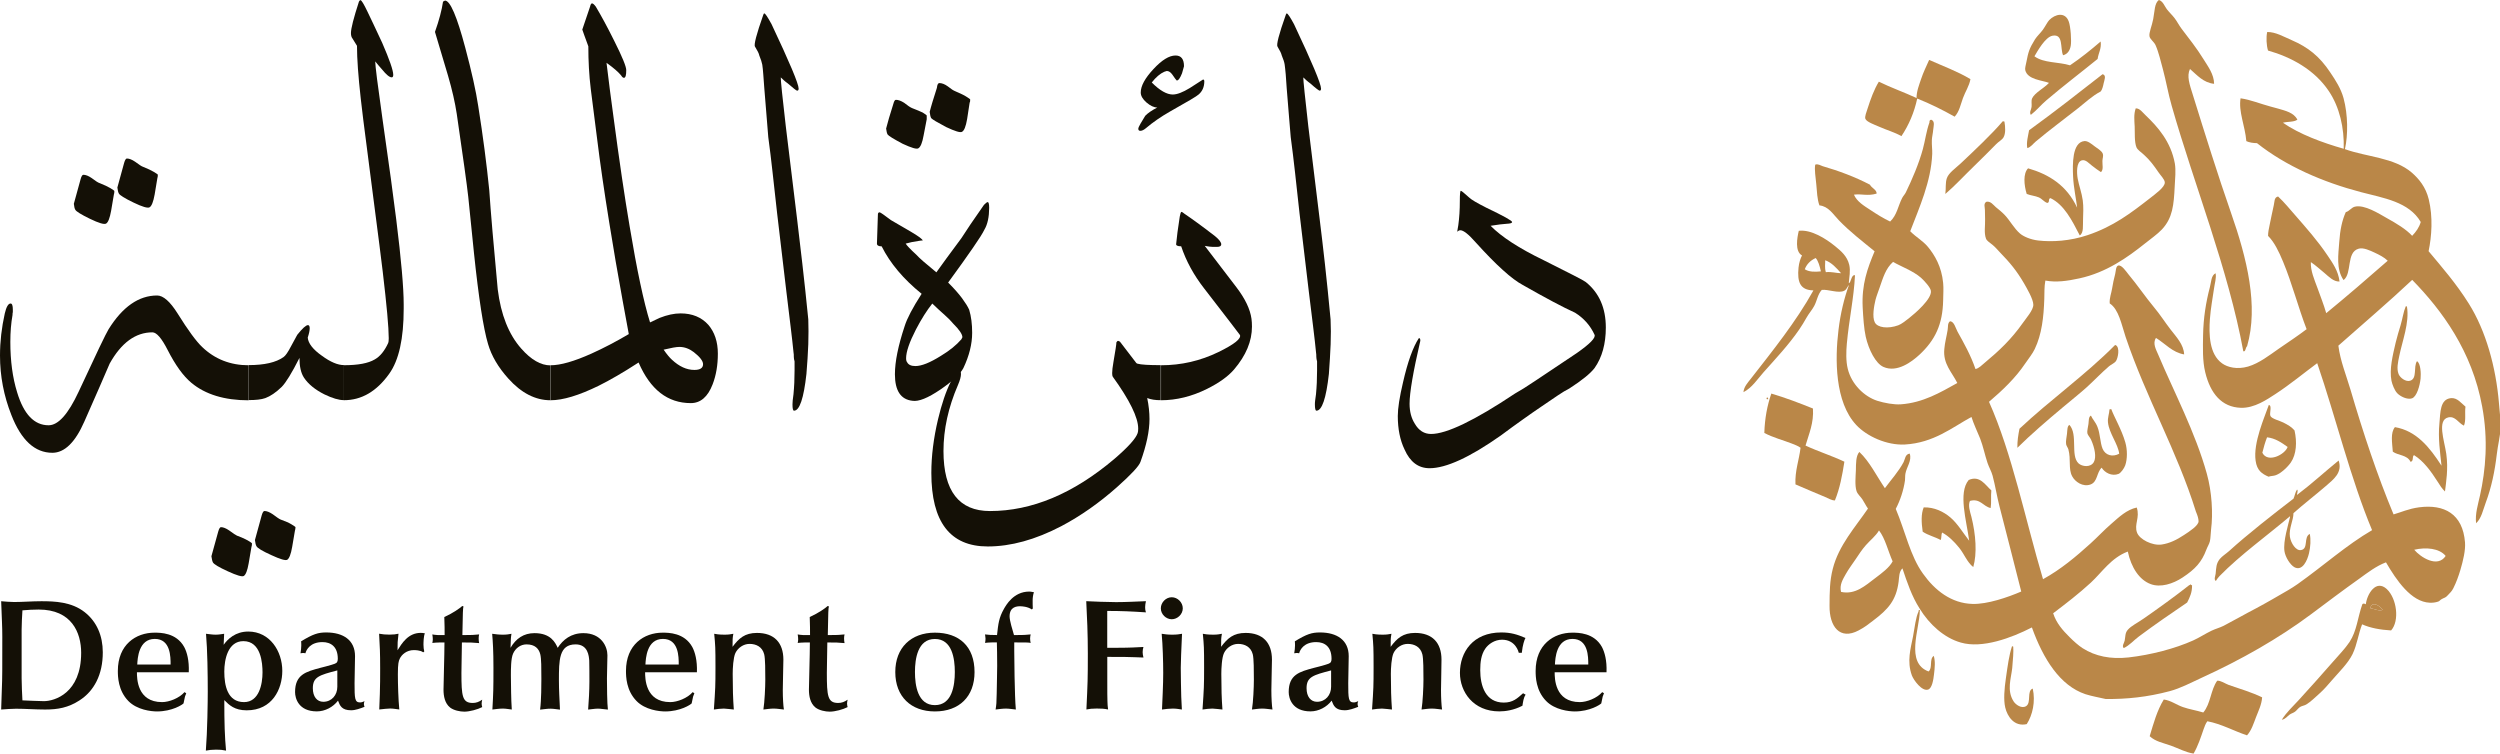 <?xml version="1.0" encoding="utf-8"?>
<!-- Generator: Adobe Illustrator 28.1.0, SVG Export Plug-In . SVG Version: 6.00 Build 0)  -->
<svg version="1.1" id="Layer_1" xmlns="http://www.w3.org/2000/svg" xmlns:xlink="http://www.w3.org/1999/xlink" x="0px" y="0px"
	 viewBox="0 0 471.58 142.14" style="enable-background:new 0 0 471.58 142.14;" xml:space="preserve">
<style type="text/css">
	.Arched_x0020_Green{fill:url(#SVGID_1_);stroke:#FFFFFF;stroke-width:0.25;stroke-miterlimit:1;}
	.st0{fill-rule:evenodd;clip-rule:evenodd;fill:#BA8748;}
	.st1{fill:#141006;}
</style>
<linearGradient id="SVGID_1_" gradientUnits="userSpaceOnUse" x1="-190.057" y1="414.476" x2="-189.35" y2="413.769">
	<stop  offset="0" style="stop-color:#20AC4B"/>
	<stop  offset="0.983" style="stop-color:#19361A"/>
</linearGradient>
<g>
	<g>
		<g>
			<g>
				<path class="st0" d="M389.16,10.42c-0.58-1.32,0.12-4.09-2.01-3.68c-1.37,0.27-2.83,2.94-3.39,3.88c1.74,1.3,4.53,1.03,6.71,1.7
					c2.08-1.4,3.96-2.93,5.78-4.49c0.19,1.34-0.43,2.18-0.57,3.29c-3.2,2.6-6.45,5.06-9.65,7.79c-1.02,0.86-1.88,1.93-2.95,2.76
					c-0.33-0.5,0.08-0.95,0.14-1.51c0.07-0.53-0.11-1.12,0.11-1.62c0.51-1.07,2.31-1.94,3.17-2.91c-1.26-0.49-4.04-0.6-4.47-2.39
					c-0.09-0.35,0.1-1,0.23-1.63c0.34-1.74,0.5-2.42,1.62-4.21c0.39-0.6,1.01-1.16,1.46-1.77c0.52-0.73,0.88-1.5,1.21-1.84
					c1.11-1.14,3.01-1.6,3.68,0.26c0.37,0.97,0.54,3.71,0.38,4.58C390.46,9.49,390.03,10.21,389.16,10.42z"/>
				<path class="st0" d="M371.69,14.93c-0.23,1.29-0.99,2.39-1.42,3.59c-0.44,1.21-0.68,2.54-1.56,3.49
					c-2.25-1.27-4.6-2.44-7.06-3.42c-0.57,2.64-1.58,4.99-2.98,7.09c-1.35-0.76-2.63-1.08-4.35-1.84c-0.68-0.3-2.23-0.85-2.45-1.42
					c-0.16-0.43,0.22-1.31,0.4-1.9c0.59-1.84,1.23-3.62,2.14-5.11c2.3,1.13,4.79,2,7.11,3.08c0-1.28,0.49-2.47,0.86-3.58
					c0.41-1.25,1-2.43,1.52-3.61C366.51,12.47,369.27,13.47,371.69,14.93z"/>
				<path class="st0" d="M358.86,107.21c-0.66,0.62-0.61,1.67-0.72,2.53c-0.46,3.52-1.98,5.21-4.85,7.36
					c-0.92,0.7-1.46,1.16-2.7,1.82c-3.54,1.88-5.53-0.73-5.48-4.67c0.01-2.57,0.03-4.69,0.61-6.95c1.12-4.43,4.25-7.87,6.64-11.37
					c-0.39-0.52-0.63-1.09-1.04-1.71c-0.31-0.5-0.92-0.98-1.12-1.59c-0.34-1.03-0.17-2.73-0.12-3.95c0.02-1.25-0.01-2.68,0.65-3.43
					c1.92,1.79,3.24,4.51,4.82,6.84c1.18-1.61,2.57-3.11,3.53-4.92c0.29-0.57,0.28-1.48,1.15-1.61c0.46,1.32-0.59,2.52-0.81,3.8
					c-0.08,0.43-0.03,0.85-0.08,1.27c-0.26,1.83-0.91,3.8-1.74,5.36c1.8,4.25,2.72,8.89,5.15,12.24c2.22,3.12,5.33,5.59,9.34,5.69
					c2.77,0.08,6.61-1.23,9.18-2.34c-1.29-5.15-2.67-10.45-4.11-16.09c-0.49-1.91-0.79-3.88-1.29-5.75
					c-0.24-0.87-0.68-1.58-0.96-2.41c-0.52-1.56-0.81-3.1-1.39-4.6c-0.56-1.38-1.21-2.71-1.64-4.08c-3.67,2-7.12,4.89-12.57,5.2
					c-3.38,0.18-7.17-1.54-9.17-3.69c-4.03-4.32-4.03-12.38-3.34-17.94c0.37-3.09,1.08-6.01,1.98-8.47
					c-0.31,0.27-0.39,0.83-0.89,1.09c-1.09,0.56-3-0.29-4.24-0.16c-0.79,0.86-0.89,2.03-1.43,3.03c-0.4,0.76-1.01,1.41-1.47,2.24
					c-0.42,0.78-0.88,1.48-1.36,2.21c-1.99,2.89-4.34,5.39-6.75,8.09c-1.14,1.29-2.16,2.9-3.77,3.73c0.08-1.02,0.81-1.79,1.41-2.56
					c4.1-5.26,8.49-10.7,11.79-16.64c-2.52-0.05-3.08-1.58-2.81-4.3c0.09-0.94,0.4-1.83,0.66-2.29c-1.4-0.75-0.92-3.37-0.61-4.65
					c2.32-0.29,5.11,1.48,6.85,2.9c1.09,0.89,2.28,1.86,2.67,3.54c0.26,1.16-0.01,2.24-0.09,3.43c0.45-0.03,0.43-1.65,1.17-1.49
					c-0.21,4.32-1.12,8.29-1.54,12.92c-0.13,1.48-0.19,3.25,0.18,4.75c0.73,2.94,3.13,5.22,5.55,6.01c1.36,0.43,3.18,0.76,4.46,0.67
					c4.2-0.3,7.45-2.24,10.65-4.02c-1.03-2.07-2.73-3.61-2.45-6.42c0.11-1.27,0.43-2.37,0.62-3.55c0.12-0.64-0.05-1.3,0.46-1.68
					c0.78,0.05,1.04,1.28,1.42,1.98c1.15,2.06,2.49,4.43,3.38,7.04c0.65-0.15,1.19-0.72,1.7-1.15c2.81-2.34,5.06-4.47,7.21-7.52
					c0.64-0.92,2.03-2.48,2-3.47c0-1.04-1.24-3.12-1.72-3.97c-1.43-2.46-2.69-3.96-4.64-5.97c-0.34-0.35-0.78-0.89-1.3-1.32
					c-0.59-0.49-1.11-0.77-1.27-1.21c-0.4-1.05-0.13-2.49-0.17-3.6c-0.02-0.61-0.03-1.21-0.03-1.81c0.01-0.45-0.31-1.18,0.26-1.53
					c0.8-0.19,1.34,0.61,1.79,1c0.58,0.47,1.14,0.92,1.67,1.47c1.02,1.07,1.75,2.52,2.88,3.5c0.63,0.56,2.01,1.17,3.46,1.33
					c2.6,0.3,6,0.11,9.33-1.02c4.85-1.63,8.17-4.17,11.75-6.96c1.01-0.8,2.83-2.09,2.79-2.97c-0.01-0.57-0.77-1.29-1.18-1.9
					c-0.91-1.33-1.6-2.27-2.73-3.3c-0.51-0.49-1.22-0.92-1.43-1.42c-0.41-0.97-0.3-2.8-0.34-3.91c-0.06-1.16-0.2-2.35,0.2-3.45
					c0.8-0.01,1.33,0.83,1.87,1.32c2.25,2.14,4.76,4.95,5.51,9.1c0.21,1.29,0.05,2.83-0.03,4.32c-0.17,3.46-0.38,5.94-2.42,8.11
					c-0.85,0.9-2.11,1.78-3.3,2.73c-3.08,2.45-7.12,5.39-12.29,6.5c-2.32,0.51-4.36,0.78-6.39,0.41c-0.22,1.18-0.16,2.33-0.2,3.46
					c-0.11,3.41-0.47,6.68-1.8,9.45c-0.43,0.91-1.2,1.85-1.82,2.76c-1.8,2.68-4.21,4.99-6.81,7.2c4.35,9.71,6.85,22.22,10.19,33.46
					c3.36-1.85,6.21-4.25,8.95-6.73c1.34-1.21,2.62-2.6,4-3.78c1.38-1.2,2.82-2.6,4.73-3.01c0.64,1.92-0.54,3.17,0.06,4.75
					c0.46,1.24,2.85,2.49,4.65,2.23c1.51-0.23,2.83-0.89,4.18-1.78c1.1-0.71,2.78-1.82,2.77-2.61c-0.01-0.49-0.17-1.05-0.5-1.82
					c-3.55-11.43-9.36-21.39-13.26-32.95c-0.79-2.38-1.29-5.21-3-6.32c-0.07-1.07,0.31-1.9,0.45-2.81c0.15-0.95,0.33-1.76,0.58-2.73
					c0.14-0.57,0.11-1.45,0.57-1.6c0.63-0.2,1.5,1.12,1.93,1.65c1.68,2,3.26,4.34,4.79,6.17c1.2,1.43,2.12,2.9,3.16,4.24
					c1.05,1.37,2.48,2.82,2.56,4.7c-2.21-0.37-3.57-2.04-5.31-3.11c-0.7,1.03,0.03,2.22,0.44,3.2c2.88,6.84,7.02,14.69,9.15,22.42
					c0.95,3.4,1.19,7.51,0.8,10.51c-0.09,0.73-0.08,1.57-0.22,2.21c-0.11,0.51-0.48,1.07-0.68,1.62c-0.86,2.3-2.07,3.65-4.49,5.24
					c-1.8,1.19-4.13,1.93-5.99,1.24c-2.15-0.79-3.68-3.11-4.33-6.14c-3.13,1.17-4.84,3.88-6.97,5.86c-2.22,2.04-4.55,3.84-7.11,5.78
					c0.63,1.91,1.8,3.2,3.08,4.48c0.78,0.78,1.67,1.58,2.47,2.1c2.41,1.54,5.3,2.12,8.66,1.75c4.25-0.48,8.8-1.68,12.19-3.2
					c1.21-0.55,2.3-1.28,3.47-1.84c0.76-0.37,1.57-0.56,2.31-0.94c1.97-1.02,4.04-2.22,6.13-3.3c2.03-1.08,4.03-2.26,6-3.4
					c0.6-0.35,1.27-0.78,1.81-1.16c4.93-3.5,9.24-7.38,14.04-10.17c-4.03-9.63-6.81-21.14-10.35-31.5
					c-2.46,1.82-5.12,4.02-7.89,5.83c-1.54,0.99-3.94,2.68-6.52,2.59c-3.6-0.12-5.74-2.69-6.71-6.69c-0.54-2.22-0.44-4.63-0.41-6.96
					c0.06-3.34,0.54-6.26,1.29-9.13c0.26-0.93,0.21-2.18,1.07-2.6c0.18,0.9-0.17,1.9-0.3,2.9c-0.26,1.82-0.62,3.68-0.77,5.72
					c-0.2,2.86-0.15,6.63,2.3,8.38c1.02,0.74,2.83,1.2,4.9,0.6c2.12-0.63,4.01-2.13,5.78-3.36c1.85-1.27,3.67-2.48,5.26-3.69
					c-1.56-4.05-2.76-8.7-4.44-12.73c-0.8-1.93-1.65-3.69-2.83-4.87c0-0.67,0.14-1.33,0.28-1.99c0.28-1.32,0.51-2.54,0.8-3.8
					c0.16-0.62,0.03-1.47,0.81-1.64c1.18,1.1,2.19,2.36,3.23,3.54c2.09,2.4,4.2,4.76,6.11,7.6c0.93,1.39,2.02,2.88,2.25,4.9
					c-1.09,0.06-1.98-0.87-2.81-1.58c-0.87-0.71-1.73-1.51-2.6-2.08c-0.07,1.65,0.66,3.28,1.24,4.86c0.56,1.58,1.2,3.16,1.66,4.77
					c3.96-3.25,7.79-6.55,11.6-9.89c-0.64-0.63-1.53-1.09-2.47-1.53c-0.9-0.42-2.12-0.99-2.99-0.75c-2.42,0.65-1.2,4.66-2.87,5.93
					c-1.45-2.12-0.97-4.86-0.81-7.22c0.15-2.17,0.5-3.97,1.23-5.6c0.68-0.17,1.06-0.88,1.72-1.03c1.8-0.44,4.57,1.34,5.89,2.08
					c1.98,1.1,3.75,2.16,4.91,3.42c0.72-0.75,1.32-1.57,1.62-2.61c-2.25-3.84-7.04-4.51-11.27-5.63
					c-7.16-1.88-14.13-4.89-19.62-9.24c-0.74-0.01-1.44-0.12-2.01-0.38c-0.24-2.89-1.5-5.54-1.09-8.08
					c1.91,0.27,3.75,1.05,5.67,1.56c0.44,0.12,0.98,0.25,1.44,0.39c1.29,0.39,2.95,0.73,3.61,2.09c-0.74,0.49-1.82,0.32-2.73,0.57
					c3.1,2.15,7.42,3.76,11.47,4.91c0.12-3.94-0.79-7.88-2.82-10.89c-2.72-4.05-7.11-6.41-11.46-7.64c-0.3-0.96-0.38-2.56-0.15-3.5
					c1.6-0.01,3.1,0.89,4.64,1.55c3.05,1.32,5.23,3.02,7.28,6.12c0.99,1.47,1.98,3,2.48,4.82c0.84,3.13,0.86,6.9,0.26,9.61
					c4.05,1.48,9.31,1.56,12.63,4.44c1.35,1.19,2.62,2.72,3.18,5.03c0.81,3.32,0.56,6.95-0.03,9.78c2.44,2.93,5.21,6.08,7.6,9.91
					c3.2,5.11,5.09,11.9,5.67,18.72c0.14,1.54,0.33,3.22,0.29,4.7c-0.03,1.57-0.5,3.24-0.69,4.93c-0.39,3.32-1.02,6.3-2.09,9.17
					c-0.53,1.43-0.81,2.95-1.82,3.89c-0.21-1.79,0.36-3.52,0.74-5.26c1.06-4.81,1.58-10.45,0.4-16.78
					c-1.9-10.41-7.55-18.1-13.19-23.87c-4.5,4.23-9.27,8.28-13.93,12.41c0.36,2.86,1.47,5.55,2.28,8.28
					c2.41,8.21,5.08,16.24,8.13,23.55c1.37-0.38,2.79-1.07,4.84-1.34c4.67-0.61,8.22,1.2,8.64,6.63c0.11,1.48-0.35,3.4-0.87,5.17
					c-0.37,1.24-0.77,2.34-1.33,3.46c-0.36,0.7-0.55,0.76-1.08,1.36c-0.42,0.47-0.55,0.38-1.11,0.69c-0.37,0.21-0.39,0.39-0.69,0.48
					c-0.52,0.18-1.08,0.23-1.55,0.21c-3.51-0.12-6.31-4.24-8.28-7.62c-1.87,0.71-3.46,1.95-5.04,3.09c-3.1,2.2-6.09,4.46-9.18,6.77
					c-6.01,4.47-12.99,8.47-20.71,11.99c-1.91,0.88-3.84,1.91-5.86,2.45c-4.25,1.13-8.12,1.52-12.08,1.48
					c-1.35-0.32-2.5-0.49-3.83-0.91c-4.81-1.61-7.96-6.67-10.09-12.59c-3.87,1.99-9.36,4.02-13.39,2.86
					c-3.14-0.88-5.95-3.41-7.8-6.44C360.65,112.52,359.75,109.89,358.86,107.21z M340.44,50.79c0.77,0.5,1.87,0.53,3.04,0.4
					c-0.23-0.99-0.48-1.95-0.98-2.52C341.47,49.14,340.79,49.86,340.44,50.79z M344.41,51.34c1.08-0.12,1.88,0.18,2.88,0.2
					c-0.89-1-1.76-2-3-2.45C344.32,49.82,344.15,50.45,344.41,51.34z M354.44,100.06c-0.62,1.06-1.65,1.83-2.49,2.79
					c-0.7,0.79-1.35,1.78-1.94,2.67c-0.58,0.86-1.29,1.8-1.83,2.76c-0.54,0.97-1.24,2.05-0.9,3.37c2.69,0.59,4.63-1.23,6.41-2.57
					c1.32-1,2.69-1.99,3.32-3.19C356.15,103.96,355.6,101.53,354.44,100.06z M461.33,104.87c-1.2-1.47-3.73-1.68-5.93-1.17
					C456.57,105.1,459.8,107.2,461.33,104.87z"/>
				<path class="st0" d="M396.61,14c0.78,0.17,0.32,1.16,0.22,1.66c-0.13,0.62-0.29,1.27-0.58,1.6c-1.59,0.83-2.84,2.03-4.24,3.14
					c-2.65,2.09-5.36,4.08-8.02,6.31c-0.49,0.41-0.9,1.04-1.57,1.23c-0.23-0.99,0.15-2.34,0.33-3.37
					C387.49,21.14,392.04,17.57,396.61,14z"/>
				<path class="st0" d="M364.29,22.58c0.78,0.29,0.42,1.3,0.38,1.85c-0.05,0.69-0.25,1.45-0.26,2c-0.04,0.93,0.1,1.78,0.07,2.59
					c-0.21,5.23-2.44,10.13-4.15,14.6c1.07,1.1,2.37,1.78,3.34,2.95c1.29,1.57,2.57,3.71,2.87,6.8c0.1,0.98,0.02,2.18,0,3.3
					c-0.09,4.51-1.51,7.49-4.47,10.24c-1.4,1.29-4.21,3.46-6.8,2.3c-1.48-0.66-2.78-3.27-3.33-5.68c-0.34-1.52-0.48-3.66-0.58-5.56
					c-0.21-4.33,0.9-7.34,2.25-10.57c-2.24-1.84-4.64-3.66-6.77-5.88c-1.1-1.14-1.91-2.59-3.64-2.78c-0.43-1.17-0.46-2.59-0.59-3.97
					c-0.12-1.3-0.38-2.77-0.2-3.71c0.5-0.2,0.99,0.15,1.41,0.29c3,0.87,6.11,2.02,8.91,3.49c0.31,0.64,1.3,0.95,1.26,1.68
					c-1.73,0.51-2.77,0-4.28,0.2c0.55,1.3,1.91,2.11,3.09,2.88c1.21,0.8,2.48,1.61,3.74,2.19c1.29-1.21,1.5-2.96,2.27-4.45
					c0.2-0.38,0.51-0.68,0.69-1.05c1.18-2.44,2.45-5.37,3.21-8.16c0.45-1.65,0.65-3.38,1.24-5.02c0.03-0.11-0.06-0.39,0.23-0.5
					C364.21,22.61,364.25,22.59,364.29,22.58z M354.56,54.24c-0.26,0.76-0.61,1.65-0.78,2.32c-0.27,1.13-0.66,3.18-0.14,4.23
					c0.5,1.04,2.52,1.27,4.43,0.57c0.63-0.23,1.39-0.85,2-1.32c1.26-0.99,4.36-3.67,4.16-5.17c-0.08-0.64-1.2-1.87-1.86-2.47
					c-1.46-1.29-3.76-2.12-5.28-3C355.69,50.65,355.21,52.38,354.56,54.24z"/>
				<path class="st0" d="M378.1,22.93c0.17,1,0.26,2.24-0.18,2.99c-0.27,0.47-0.94,0.8-1.42,1.31c-1.26,1.3-2.71,2.71-4.05,4.03
					c-1.94,1.87-3.67,3.77-5.5,5.33c0.15-1-0.03-2.12,0.3-3.01c0.34-0.95,1.58-1.82,2.51-2.67c2.61-2.45,5.99-5.64,8.01-8.02
					C377.92,22.82,377.96,22.96,378.1,22.93z"/>
				<path class="st0" d="M396.31,32.47c-0.56-0.34-1.08-0.75-1.72-1.24c-0.54-0.4-1.16-1.19-1.9-0.98c-1.05,0.3-0.96,2.37-0.77,3.45
					c0.23,1.27,0.76,2.66,0.96,4.12c0.16,1.23,0.08,2.46,0.05,3.51c-0.06,1.27,0.16,2.58-0.62,3.08c-1.48-2.88-2.96-5.8-5.53-7.04
					c-0.49,0.11-0.06,0.85-0.61,0.91c-0.61-0.21-0.95-0.76-1.57-1.04c-0.71-0.31-1.55-0.35-2.3-0.66c-0.51-1.66-0.71-3.85,0.26-4.83
					c3.95,1.14,7.3,3.22,9.25,7.42c-0.16-1.57-0.66-3.7-0.76-5.87c-0.1-2.22-0.22-6.48,2.15-6.69c0.62-0.05,1.34,0.55,1.9,0.98
					c0.46,0.35,1.33,0.84,1.54,1.38c0.17,0.46-0.04,0.87-0.06,1.38C396.56,31.09,396.82,32.01,396.31,32.47z"/>
				<path class="st0" d="M341.98,77.06c0.18,2.75-0.76,4.77-1.4,6.99c2.37,1.11,4.95,1.91,7.33,3.04c-0.4,2.57-0.87,5.08-1.79,7.31
					c-0.62,0-1.22-0.39-1.84-0.65c-1.76-0.74-3.79-1.59-5.6-2.38c-0.12-2.58,0.69-4.58,0.96-6.91c-0.48-0.35-1.06-0.56-1.64-0.79
					c-1.61-0.63-3.55-1.13-5.19-2c0.08-2.73,0.54-5.18,1.32-7.43C336.84,75.04,339.43,76.03,341.98,77.06z"/>
				<path class="st0" d="M333.5,75.06c0.02,0.07,0.03,0.14,0.04,0.22C333.05,75.5,333.22,74.73,333.5,75.06z"/>
				<path class="st0" d="M399.05,65.08c0.92,0.42,0.45,2.53,0.07,3.06c-0.27,0.36-0.91,0.63-1.29,0.95
					c-1.38,1.18-2.71,2.59-4.19,3.94c-1.42,1.27-2.96,2.49-4.46,3.75c-3.08,2.58-6.1,5.18-8.64,7.69c-0.02-1.31,0.17-2.46,0.4-3.6
					c5.76-5.41,12.49-10.19,17.99-15.75C398.99,65.09,399.01,65.09,399.05,65.08z"/>
				<path class="st0" d="M453.8,57.79c0.11-0.05,0.19-0.01,0.23,0.06c0.5,3.01-0.88,6.45-1.47,9.38c-0.22,1.1-0.51,2.3-0.11,3.33
					c0.27,0.68,1.34,1.52,2.18,1.26c1.39-0.43,0.57-2.61,1.29-3.69c0.7,0.4,0.77,2.36,0.68,3.28c-0.14,1.32-0.7,3.4-1.62,3.73
					c-0.85,0.31-2.23-0.35-2.83-1.01c-0.46-0.52-0.88-1.56-1.04-2.29c-0.43-2.17,0.24-4.85,0.79-7.21c0.27-1.15,0.62-2.23,0.92-3.25
					C453.22,60.04,453.35,58.85,453.8,57.79z"/>
				<path class="st0" d="M398.25,77.17c0.54,1.47,1.97,3.89,2.65,6.27c0.41,1.42,0.4,3.13-0.01,4.33c-0.21,0.59-0.82,1.43-1.25,1.62
					c-1.29,0.51-2.62-0.23-3.2-1.17c-0.97,0.93-0.75,2.66-2.08,3.16c-1.46,0.55-2.95-0.51-3.49-1.55c-0.74-1.41-0.19-3.14-0.71-5.08
					c-0.08-0.28-0.37-0.65-0.42-0.94c-0.1-0.56,0.09-1.34,0.16-1.97c0.08-0.71,0.03-1.46,0.46-1.69c1.65,1.82,0.15,5.76,1.71,7.25
					c0.67,0.63,2.3,0.84,2.9-0.25c0.5-0.91,0.18-2.64-0.53-4.21c-0.17-0.4-0.62-0.83-0.7-1.22c-0.08-0.41,0.14-1.18,0.21-1.75
					c0.08-0.61,0-1.35,0.47-1.57c0.28,0.68,0.85,1.17,1.23,2.13c0.52,1.3,0.5,2.99,0.96,4.11c0.52,1.25,1.88,1.63,3.14,0.95
					c-0.21-1.82-1.91-3.86-2.12-5.92c-0.09-0.88,0.25-1.63,0.29-2.45C398.02,77.22,398.14,77.2,398.25,77.17z"/>
				<path class="st0" d="M427.97,76.39c0.68,0.1,0.06,1.59,0.31,2.09c0.27,0.53,1.73,0.87,2.42,1.22c0.98,0.5,1.54,0.83,2.12,1.49
					c0.5,2.2,0.36,4.5-0.69,6.04c-0.61,0.89-1.87,2.05-2.8,2.39c-0.48,0.19-0.95,0.13-1.41,0.3c-1.22-0.53-2.18-1.14-2.44-3.02
					C425,83.52,427.17,78.7,427.97,76.39z M427.64,82.49c-0.37,0.93-0.64,1.91-0.89,2.91c1,2.01,4.26,0.37,4.77-1.09
					C430.37,83.49,429.21,82.67,427.64,82.49z"/>
				<path class="st0" d="M375.5,95.83c-1.41-0.29-1.96-1.88-3.91-1.34c-0.39,0.9,0.03,2.05,0.28,3c0.84,3.36,1.09,6.92,0.35,9.48
					c-1.18-0.93-1.7-2.47-2.67-3.66c-0.95-1.16-1.98-2.2-3.21-2.86c-0.19,0.41-0.08,1-0.26,1.42c-1.08-0.61-2.38-0.88-3.4-1.58
					c-0.25-1.73-0.32-3.35,0.19-4.58c2.01-0.06,3.76,0.81,5.05,1.91c1.35,1.15,2.37,2.9,3.53,4.38c-0.49-3.73-2.12-9.05-0.09-11.46
					c2.11-0.93,3.12,0.95,4.27,1.97C375.51,93.58,375.67,94.81,375.5,95.83z"/>
				<path class="st0" d="M465.07,76.71c-0.17,1.15,0.13,2.6-0.29,3.58c-1.04-0.47-1.62-1.85-2.94-1.56
					c-2.18,0.48-0.76,4.34-0.39,6.9c0.4,2.86-0.05,5.41-0.25,7.08c-0.55-0.51-1-1.23-1.4-1.87c-1.21-1.89-2.59-3.84-4.44-4.99
					c-0.42,0.29,0,1.13-0.65,1.27c-0.64-1.35-2.31-1.17-3.35-1.92c-0.13-1.73-0.47-3.57,0.4-4.63c4.07,0.7,6.54,3.8,8.79,7.28
					c-0.28-2.59-0.67-5.22-0.4-7.98c0.2-2.06,0.08-4.57,2.19-4.77C463.51,75,464.24,76.02,465.07,76.71z"/>
				<path class="st0" d="M431.95,97.39c-4.42,3.75-9.3,7.23-13.26,11.26c-0.28,0.29-0.5,0.6-0.71,0.94c-0.41-0.27-0.1-0.9-0.04-1.36
					c0.12-1.19,0.09-1.91,0.78-2.78c0.42-0.52,1.15-0.97,1.74-1.49c3.52-3.2,8.38-6.99,12.17-9.9c0.25-0.55,0.32-1.22,0.66-1.71
					c0.27,0.14-0.01,0.73-0.01,1.02c2.75-2.07,5.22-4.35,7.86-6.5c0.78,2.28-0.97,3.56-2.42,4.82c-1.91,1.65-4.29,3.49-6.1,5.11
					c0.02,1.29-0.9,2.9-0.67,4.46c0.18,1.18,1.14,2.7,2.11,2.5c1.44-0.26,0.42-2.43,1.64-3.05c0.22,1.08,0.14,2.39-0.15,3.66
					c-0.3,1.29-1.22,3.46-2.76,2.62c-0.8-0.46-1.71-1.91-1.87-3.03c-0.27-1.89,0.74-5.03,1.06-6.47
					C431.96,97.46,431.96,97.43,431.95,97.39z"/>
				<path class="st0" d="M363.79,126.66c0.82-0.66,0.08-2.34,0.98-2.94c0.31,1.03,0.2,2.22,0.04,3.52c-0.1,0.86-0.33,2.6-1.12,2.84
					c-1.16,0.37-2.71-1.78-3.05-2.67c-0.97-2.68-0.23-5.06,0.21-7.31c0.34-1.81,0.5-3.57,1.06-4.77c-0.07-0.18,0.04-0.22,0.17-0.27
					c0.09,0.09,0.17,0.17,0.05,0.22C362.09,118.66,359.37,125.03,363.79,126.66z"/>
				<path class="st0" d="M413.49,110.4c0.04,1.31-0.43,2.29-0.92,3.25c-3.1,2.11-6.07,4.14-9.12,6.42c-0.95,0.7-1.74,1.66-2.84,2.18
					c-0.4-0.39,0.07-0.94,0.17-1.4c0.16-0.81,0.06-1.45,0.59-2.05c0.65-0.76,1.94-1.37,2.98-2.11c2.75-1.91,6.08-4.31,8.59-6.3
					c0.12-0.01,0.19-0.08,0.2-0.16C413.27,110.25,413.33,110.4,413.49,110.4z"/>
				<path class="st0" d="M379.52,121.93c0.12-0.05,0.19-0.02,0.24,0.06c0.08,0.95-0.05,2.41-0.19,4.03c-0.2,1.89-1.08,4.23,0.27,6.3
					c0.37,0.58,1.49,1.42,2.35,0.88c1.03-0.65,0.08-2.9,1.25-3.31c0.55,2.47-0.04,5-1.13,6.7c-2.35,0.55-3.66-1.44-4.06-3.14
					c-0.34-1.46-0.16-3.55,0.12-5.47C378.72,125.51,378.97,123.63,379.52,121.93z"/>
				<path class="st0" d="M451.04,118.92c-2.01-0.12-3.87-0.44-5.47-1.15c-0.71,1.79-0.93,3.79-1.8,5.61
					c-0.88,1.79-2.55,3.37-3.96,5.01c-0.69,0.8-1.43,1.67-2.23,2.38c-0.83,0.74-1.69,1.6-2.53,2.11c-0.35,0.22-0.8,0.25-1.15,0.46
					c-0.39,0.24-0.6,0.61-0.95,0.88c-0.32,0.26-0.72,0.34-1.03,0.56c-0.48,0.34-0.8,0.87-1.5,0.99c0.86-1.4,2.1-2.5,3.21-3.73
					c2.16-2.37,4.31-4.76,6.47-7.24c1.06-1.22,2.25-2.43,3.1-3.7c1.38-2.1,1.53-4.61,2.4-7.09c0.18-0.29,0.49-0.11,0.67-0.02
					c0.22-1.91,1.91-4.77,3.96-2.87C452.14,112.92,452.65,117.13,451.04,118.92z M447.11,114.72c0.71,0.11,1.66,0.62,2.34,0.32
					C448.96,114.3,447.42,113.25,447.11,114.72z"/>
				<path class="st0" d="M449.45,115.04c-0.68,0.29-1.62-0.21-2.34-0.32C447.42,113.25,448.96,114.3,449.45,115.04z"/>
				<path class="st0" d="M426.71,131.54c-0.09,1.37-0.71,2.58-1.16,3.76c-0.46,1.19-0.84,2.47-1.69,3.41
					c-2.53-0.84-4.76-2.13-7.48-2.66c-0.33,0.42-0.53,1.01-0.71,1.5c-0.52,1.51-1.06,3.18-1.89,4.6c-1.51-0.23-2.85-0.99-4.28-1.5
					c-1.37-0.49-2.92-0.76-4-1.78c0.73-2.41,1.39-4.86,2.66-6.92c1.33,0.17,2.38,1,3.59,1.42c1.25,0.44,2.53,0.62,3.86,1.03
					c1.4-1.65,1.38-4.24,2.62-5.99c0.68-0.07,1.49,0.54,2.2,0.8C422.5,129.93,424.73,130.58,426.71,131.54z"/>
				<path class="st0" d="M407.25,0c0.78,0.26,1.03,1.13,1.48,1.73c0.45,0.59,1.06,1.15,1.5,1.74c0.48,0.64,0.84,1.38,1.32,2
					c1.33,1.75,2.79,3.57,4.13,5.74c0.82,1.33,1.95,2.8,1.97,4.6c-2.01-0.2-3.2-1.63-4.55-2.8c-0.64,1.35-0.1,2.85,0.57,4.98
					c2.28,7.33,4.66,14.96,7.17,22.16c3.01,8.59,5.23,17.58,3.03,25.16c-0.32,0.23-0.25,1.11-0.71,0.95
					c-2.87-15.6-9.21-31.2-13.51-46.31c-0.66-2.29-1.04-4.58-1.64-6.82c-0.4-1.46-0.81-3.28-1.4-4.6c-0.3-0.67-1.05-1.11-1.15-1.69
					c-0.12-0.71,0.48-2.01,0.7-3.22C406.46,2.09,406.39,0.58,407.25,0z"/>
			</g>
		</g>
		<g>
			<path class="st1" d="M29.68,33.63l-0.51,3.07c-0.25,1.38-0.57,2.18-0.95,2.4c-0.35,0.21-1.37-0.08-3.05-0.9
				c-1.68-0.81-2.6-1.39-2.75-1.7c-0.13-0.22-0.22-0.6-0.28-1.13c0.28-1.05,0.69-2.58,1.27-4.63c0.16-0.55,0.33-0.84,0.52-0.84
				c0.44,0,0.95,0.2,1.56,0.61c0.75,0.56,1.24,0.88,1.45,0.94c0.95,0.38,1.62,0.7,2.03,0.95c0.53,0.31,0.8,0.5,0.8,0.56
				C29.78,33.21,29.74,33.44,29.68,33.63 M21.48,36.7l-0.52,3.07c-0.25,1.38-0.56,2.18-0.94,2.4c-0.35,0.22-1.37-0.08-3.06-0.9
				c-1.67-0.81-2.59-1.39-2.75-1.7c-0.14-0.21-0.22-0.59-0.28-1.13c0.28-1.03,0.7-2.58,1.27-4.62c0.15-0.56,0.33-0.85,0.52-0.85
				c0.44,0,0.96,0.2,1.56,0.61c0.74,0.57,1.25,0.88,1.46,0.94c0.95,0.38,1.62,0.69,2.03,0.94c0.54,0.32,0.8,0.51,0.8,0.57
				C21.58,36.29,21.55,36.51,21.48,36.7 M46.91,75.51c-4.56,0-8.16-1.1-10.8-3.29c-1.55-1.29-3.03-3.35-4.48-6.19
				c-1.13-2.22-2.09-3.34-2.88-3.34c-3.18,0-5.87,1.97-8.06,5.89c-1.05,2.46-2.64,6.1-4.78,10.94c-1.72,3.93-3.74,5.89-6.03,5.89
				c-3.3,0-5.88-2.37-7.73-7.12C0.72,74.68,0,70.94,0,67.07c0-2.65,0.31-5.28,0.9-7.93c0.29-1.25,0.66-1.89,1.1-1.89
				c0.28,0,0.42,0.39,0.42,1.14v0.47c-0.05,0.19-0.06,0.38-0.06,0.57c-0.27,1.5-0.41,3.2-0.41,5.08c0,3.56,0.42,6.72,1.28,9.49
				c1.25,4.15,3.23,6.22,5.94,6.22c1.82,0,3.7-2.11,5.66-6.32c3.29-7.1,5.18-11.04,5.65-11.79c2.64-4.24,5.7-6.37,9.16-6.37
				c1.15,0,2.44,1.13,3.86,3.39c1.97,3.17,3.53,5.28,4.63,6.32c2.38,2.29,5.32,3.45,8.77,3.45V75.51z"/>
			<path class="st1" d="M55.63,100.12l-0.52,3.06c-0.24,1.39-0.56,2.19-0.93,2.41c-0.32,0.19-1.32-0.1-3-0.88
				c-1.68-0.76-2.61-1.32-2.8-1.68c-0.13-0.21-0.23-0.61-0.29-1.17c0.29-1.04,0.71-2.58,1.27-4.63c0.16-0.56,0.34-0.84,0.52-0.84
				c0.45,0,0.96,0.21,1.56,0.61c0.76,0.57,1.24,0.9,1.47,0.99c0.94,0.34,1.62,0.64,2.03,0.89c0.53,0.32,0.8,0.51,0.8,0.57
				C55.73,99.72,55.69,99.93,55.63,100.12 M64.88,75.48c-0.97,0-2.18-0.36-3.67-1.08c-1.76-0.88-3.06-1.94-3.87-3.16
				c-0.58-0.88-0.85-2.13-0.85-3.73c-1.45,2.87-2.57,4.68-3.35,5.47c-1.1,1.07-2.15,1.77-3.11,2.12c-0.73,0.26-1.77,0.37-3.12,0.37
				v-6.6c2.96,0,5.15-0.5,6.57-1.51c0.37-0.25,0.84-0.93,1.41-2.03c0.72-1.35,1.11-2.07,1.18-2.17c0.98-1.23,1.65-1.83,2.02-1.83
				c0.22,0,0.33,0.2,0.33,0.6c0,0.41-0.12,0.99-0.37,1.75c0.09,1.09,0.99,2.25,2.69,3.44c1.59,1.17,2.98,1.75,4.14,1.75V75.48z
				 M47.43,103.18l-0.52,3.07c-0.24,1.38-0.56,2.18-0.93,2.4c-0.32,0.18-1.31-0.1-3-0.88c-1.69-0.77-2.61-1.33-2.81-1.67
				c-0.12-0.22-0.22-0.62-0.29-1.18c0.29-1.04,0.71-2.58,1.28-4.63c0.16-0.56,0.33-0.85,0.52-0.85c0.43,0,0.95,0.21,1.55,0.62
				c0.76,0.56,1.25,0.89,1.47,0.98c0.94,0.35,1.61,0.65,2.03,0.9c0.53,0.32,0.8,0.5,0.8,0.57C47.53,102.78,47.5,103,47.43,103.18"/>
			<path class="st1" d="M76.15,57.4v0.84c0,5.64-0.9,9.71-2.73,12.26c-2.38,3.34-5.23,4.99-8.54,4.99v-6.6
				c2.66,0,4.58-0.36,5.81-1.09c1-0.56,1.85-1.6,2.54-3.11c0.06-0.13,0.1-0.42,0.1-0.89c0-1.98-0.38-6.19-1.14-12.6
				c-0.08-0.85-0.84-6.74-2.26-17.69l-1.41-10.95c-0.12-1.04-0.29-2.36-0.47-3.96c-0.47-4.22-0.71-7.53-0.71-9.96
				c-0.18-0.31-0.47-0.76-0.84-1.36c-0.19-0.23-0.3-0.57-0.3-1.04c0-0.87,0.51-2.85,1.51-5.94c0.1-0.18,0.19-0.27,0.29-0.27
				c0.19,0,0.63,0.73,1.32,2.17c0.57,1.16,1.49,3.13,2.78,5.89c1.38,3.18,2.08,5.19,2.08,6.03c0,0.31-0.1,0.47-0.29,0.47
				c-0.41,0-1.02-0.49-1.83-1.5c-0.45-0.5-0.88-1.01-1.28-1.51c0,0.78,0.45,4.38,1.36,10.79c1.26,8.8,2.13,15.14,2.6,19
				C75.69,49,76.15,54.35,76.15,57.4"/>
			<path class="st1" d="M103.84,75.5c-2.85,0-5.51-1.36-7.96-4.1c-1.89-2.1-3.17-4.27-3.82-6.51c-0.88-2.95-1.76-8.67-2.65-17.12
				l-1.08-10.62c-0.25-2.29-0.98-7.52-2.17-15.66c-0.32-2.11-0.86-4.52-1.65-7.22l-2.46-8.25c0.79-2.23,1.29-4.14,1.52-5.71
				l0.37-0.2c0.98,0,2.25,2.97,3.83,8.91c1.19,4.47,2.01,8.13,2.44,10.99c0.89,5.6,1.58,10.88,2.08,15.85
				c0.28,4.18,0.82,10.42,1.6,18.73c0.59,4.78,2.08,8.51,4.44,11.17c1.85,2.1,3.69,3.16,5.51,3.16V75.5z"/>
			<path class="st1" d="M130.98,69.78c1.09,0,1.64-0.36,1.64-1.08c0-0.6-0.58-1.36-1.74-2.27c-0.85-0.65-1.76-0.99-2.73-0.99
				c-0.57,0-1.56,0.18-2.97,0.52c0.59,0.85,1.11,1.48,1.55,1.88C128.11,69.13,129.52,69.78,130.98,69.78 M135.41,66.71
				c0,2.17-0.33,4.09-0.99,5.8c-0.91,2.36-2.28,3.53-4.11,3.53c-4.37,0-7.65-2.55-9.85-7.66c-2.91,1.89-5.44,3.35-7.54,4.39
				c-3.72,1.82-6.73,2.73-9.06,2.73v-6.6c1.88,0,4.46-0.74,7.73-2.21c2.3-1.04,4.64-2.26,7.02-3.67c-0.28-1.48-0.67-3.6-1.17-6.37
				c-0.91-4.99-1.75-9.85-2.5-14.57c-0.98-6.06-1.75-11.38-2.31-15.94l-1.19-9.34c-0.32-2.61-0.46-5.3-0.46-8.06
				c-0.1-0.32-0.35-1.01-0.76-2.08c-0.1-0.26-0.22-0.61-0.38-1.08l1.47-4.34c0.09-0.4,0.21-0.6,0.37-0.6c0.16,0,0.39,0.19,0.7,0.6
				c1,1.67,2.17,3.82,3.48,6.46c1.52,3.02,2.27,4.86,2.27,5.52c0,0.97-0.13,1.46-0.43,1.46c-0.17,0-0.35-0.14-0.51-0.42
				c-0.53-0.66-1.46-1.46-2.78-2.41c0.45,3.67,0.86,6.99,1.28,9.95c1.12,8.48,2.15,15.42,3.07,20.83c1.38,8.3,2.67,14.36,3.86,18.19
				c0.76-0.37,1.36-0.66,1.8-0.85c1.44-0.57,2.76-0.85,3.96-0.85c2.2,0,3.95,0.72,5.25,2.17C134.8,62.67,135.41,64.48,135.41,66.71"
				/>
			<path class="st1" d="M152.47,60.25c0.05,1.41,0.05,2.98,0,4.68c-0.07,1.71-0.18,3.58-0.35,5.6c-0.51,4.62-1.3,6.94-2.34,6.94
				c-0.2,0-0.29-0.4-0.29-1.19c0-0.19,0.01-0.45,0.04-0.75c0.04-0.31,0.09-0.71,0.15-1.18c0.06-0.69,0.12-1.41,0.15-2.14
				c0.03-0.74,0.05-1.5,0.05-2.29v-1.75c-0.09-0.31-0.14-0.59-0.14-0.84c0-0.31,0-0.62-0.06-0.89c-0.13-1.26-0.3-2.86-0.54-4.8
				c-0.23-1.92-0.51-4.18-0.82-6.76l-1.74-14.73c-0.32-2.77-0.6-5.31-0.85-7.65c-0.26-2.34-0.52-4.55-0.81-6.64
				c-0.06-0.75-0.15-1.9-0.28-3.46c-0.13-1.55-0.28-3.48-0.47-5.78c-0.06-0.91-0.12-1.77-0.19-2.57c-0.06-0.8-0.12-1.42-0.19-1.85
				c-0.08-0.43-0.26-1.01-0.57-1.76c-0.06-0.35-0.34-0.89-0.8-1.64c-0.25-0.32,0.26-2.32,1.56-6c0.06-0.18,0.12-0.27,0.19-0.27
				c0.19,0,0.63,0.68,1.37,2.03c3.4,7.2,5.11,11.25,5.11,12.16c0,0.26-0.1,0.38-0.29,0.38c-0.12,0-0.71-0.44-1.75-1.36
				c-0.26-0.19-0.5-0.37-0.72-0.57c-0.21-0.19-0.43-0.38-0.61-0.57c0,0.32,0.07,1.25,0.23,2.79c0.17,1.54,0.39,3.66,0.71,6.37
				l2.13,17.5c0.31,2.5,0.64,5.35,1,8.51C151.71,52.92,152.09,56.41,152.47,60.25"/>
			<path class="st1" d="M182.43,22.46c-0.24,1.42-0.57,2.22-0.98,2.41c-0.31,0.19-1.31-0.12-2.97-0.9
				c-1.67-0.88-2.61-1.44-2.83-1.69c-0.12-0.21-0.22-0.62-0.28-1.18c0.12-0.5,0.31-1.13,0.53-1.89c0.25-0.75,0.52-1.63,0.83-2.64
				c0.06-0.59,0.21-0.9,0.47-0.9c0.47,0,1,0.2,1.57,0.61c0.62,0.5,1.1,0.81,1.45,0.94c1.01,0.44,1.69,0.76,2.03,0.99
				c0.52,0.32,0.76,0.5,0.76,0.56c0,0.32-0.03,0.51-0.1,0.57L182.43,22.46z M181.35,64l0.19-0.38c0-0.56-0.58-1.43-1.75-2.59
				c-0.38-0.47-0.91-1-1.58-1.6c-0.68-0.59-1.46-1.32-2.35-2.17c-1.02,1.28-2.06,2.92-3.09,4.9c-1.23,2.39-1.85,4.2-1.85,5.42
				c0,0.38,0.08,0.63,0.2,0.76c0.24,0.47,0.77,0.71,1.55,0.71c1.17,0,2.77-0.64,4.82-1.93C179.12,66.14,180.4,65.1,181.35,64
				 M174.22,25.56c-0.24,1.36-0.57,2.16-0.98,2.41c-0.32,0.22-1.29-0.07-2.97-0.85c-1.7-0.9-2.65-1.49-2.83-1.74
				c-0.13-0.2-0.22-0.58-0.29-1.13c0.13-0.53,0.31-1.19,0.54-1.97c0.24-0.76,0.51-1.66,0.83-2.7c0.13-0.5,0.29-0.75,0.48-0.75
				c0.44,0,0.95,0.18,1.55,0.56c0.63,0.5,1.12,0.84,1.47,0.99c0.94,0.37,1.63,0.65,2.03,0.85c0.5,0.32,0.76,0.5,0.76,0.57v0.7
				L174.22,25.56z M185.68,43.34c-0.3,0.63-1.02,1.78-2.16,3.42c-1.14,1.66-2.69,3.83-4.67,6.54c1.1,1.09,1.97,2.08,2.62,2.95
				c0.63,0.86,1.09,1.59,1.35,2.18c0.38,1.27,0.56,2.71,0.56,4.35c0,2.1-0.55,4.32-1.65,6.64c-0.57,1.1-2.01,2.46-4.34,4.06
				c-2.36,1.6-4.11,2.31-5.28,2.12c-2.2-0.24-3.3-1.91-3.3-5c0-2.38,0.62-5.42,1.84-9.09c0.44-1.43,1.51-3.46,3.2-6.09
				c-3.42-2.76-5.94-5.75-7.54-8.95c-0.6,0-0.89-0.19-0.89-0.52l0.18-5.48c0-0.28,0.11-0.42,0.33-0.42c0.13,0,0.84,0.49,2.13,1.47
				l3.63,2.11c1.57,0.92,2.36,1.5,2.36,1.75c0-0.06-0.68,0.03-2.03,0.28l-1.18,0.29c0.19,0.33,0.86,1.05,2.03,2.12
				c0.24,0.28,0.68,0.69,1.28,1.22c0.63,0.53,1.45,1.23,2.48,2.08c0.44-0.62,1.07-1.48,1.87-2.59c0.8-1.1,1.76-2.39,2.86-3.87
				c0.85-1.35,2.27-3.45,4.25-6.27c0.34-0.35,0.58-0.52,0.7-0.52c0.18,0,0.28,0.36,0.28,1.09C186.58,40.91,186.3,42.3,185.68,43.34"
				/>
			<path class="st1" d="M218.96,75.49c-1.05,0-1.89-0.13-2.56-0.41c0.29,1.41,0.43,2.73,0.43,3.96c0,2.28-0.57,4.96-1.7,8.08
				c-0.28,0.81-1.77,2.4-4.43,4.77c-3.36,2.98-6.88,5.45-10.52,7.37c-4.87,2.54-9.49,3.82-13.86,3.82c-7.1,0-10.64-4.62-10.64-13.88
				c0-3.18,0.42-6.55,1.26-10.1c0.69-2.89,1.48-5.25,2.4-7.08c0.66-1.32,1.2-1.99,1.65-1.99c0.18,0,0.28,0.18,0.28,0.52
				c0,0.5-0.19,1.2-0.57,2.08c-1.82,4.21-2.73,8.37-2.73,12.45c0,7.54,2.93,11.32,8.77,11.32c7.88,0,15.71-3.27,23.44-9.81
				c2.6-2.23,4.08-3.87,4.42-4.9c0.07-0.19,0.1-0.48,0.1-0.85c0-2.08-1.6-5.35-4.81-9.8c-0.06-0.1-0.1-0.32-0.1-0.66
				c0-0.47,0.08-1.17,0.24-2.08c0.38-2.17,0.56-3.42,0.56-3.72c0.1-0.18,0.21-0.28,0.34-0.28l0.32,0.14l3.11,4.06l0.19,0.1
				c0.69,0.2,2.17,0.28,4.4,0.28V75.49z"/>
			<path class="st1" d="M236.07,60.13c0.06,0.44,0.09,0.93,0.09,1.47c0,2.76-1.12,5.46-3.39,8.11c-1.11,1.29-2.79,2.5-5.05,3.63
				c-2.88,1.44-5.8,2.16-8.71,2.16v-6.6c3.83,0,7.44-0.84,10.83-2.49c2.97-1.45,4.31-2.52,4.06-3.21c-0.54-0.73-2.78-3.65-6.74-8.77
				c-1.98-2.54-3.43-5.2-4.35-7.97c-0.71,0-1.03-0.17-0.94-0.51c0.1-1.14,0.32-2.84,0.67-5.09c0.1-0.57,0.2-0.87,0.33-0.9
				c0.13,0.03,0.31,0.15,0.57,0.37c1.32,0.89,3.25,2.28,5.75,4.21c0.79,0.65,1.18,1.17,1.18,1.55c0,0.31-0.27,0.48-0.8,0.48h-0.8
				c-0.34,0-0.85-0.07-1.51-0.19c0.57,0.75,2.55,3.34,5.95,7.78C234.86,56.32,235.82,58.31,236.07,60.13 M226.93,15
				c0.15,0,0.24,0.11,0.24,0.34c0,1.06-0.37,1.89-1.08,2.49c-0.29,0.29-2.08,1.35-5.39,3.21c-1.72,0.98-3.24,2.03-4.57,3.16
				c-0.37,0.31-0.72,0.48-1.03,0.48c-0.25,0-0.38-0.13-0.38-0.39c0-0.18,0.15-0.5,0.42-0.97c0.28-0.45,0.59-0.95,0.89-1.48
				c0.48-0.5,1.23-1.02,2.27-1.56c-0.62,0-1.3-0.32-2.03-0.94c-0.72-0.63-1.09-1.26-1.09-1.89c0-1.24,0.8-2.7,2.39-4.41
				c1.59-1.72,2.98-2.57,4.17-2.57c1.07,0,1.6,0.68,1.6,2.03c-0.19,0.69-0.31,1.14-0.37,1.32c-0.36,0.91-0.68,1.37-1,1.37
				c-0.12-0.1-0.4-0.48-0.84-1.13c-0.32-0.44-0.66-0.67-1.04-0.67c-0.19,0.07-0.34,0.12-0.47,0.15c-0.78,0.34-1.58,1.02-2.36,2.02
				c1.5,1.51,2.83,2.27,3.96,2.27c0.81,0,1.88-0.41,3.21-1.22C225.05,16.21,225.89,15.67,226.93,15"/>
			<path class="st1" d="M250.99,60.25c0.07,1.41,0.07,2.98,0.01,4.68c-0.06,1.71-0.19,3.58-0.33,5.6c-0.51,4.62-1.31,6.94-2.35,6.94
				c-0.19,0-0.29-0.4-0.29-1.19c0-0.19,0.01-0.45,0.05-0.75c0.04-0.31,0.09-0.71,0.16-1.18c0.06-0.69,0.12-1.41,0.15-2.14
				c0.03-0.74,0.05-1.5,0.05-2.29v-1.75c-0.08-0.31-0.14-0.59-0.14-0.84c0-0.31-0.01-0.62-0.06-0.89c-0.12-1.26-0.3-2.86-0.54-4.8
				c-0.24-1.92-0.51-4.18-0.83-6.76l-1.75-14.73c-0.31-2.77-0.59-5.31-0.84-7.65c-0.26-2.34-0.53-4.55-0.81-6.64
				c-0.07-0.75-0.16-1.9-0.29-3.46c-0.12-1.55-0.29-3.48-0.47-5.78c-0.06-0.91-0.12-1.77-0.18-2.57c-0.08-0.8-0.13-1.42-0.2-1.85
				c-0.06-0.43-0.24-1.01-0.56-1.76c-0.07-0.35-0.33-0.89-0.79-1.64c-0.25-0.32,0.25-2.32,1.56-6c0.06-0.18,0.12-0.27,0.18-0.27
				c0.18,0,0.64,0.68,1.37,2.03c3.4,7.2,5.1,11.25,5.1,12.16c0,0.26-0.08,0.38-0.27,0.38c-0.12,0-0.72-0.44-1.75-1.36
				c-0.25-0.19-0.5-0.37-0.72-0.57c-0.22-0.19-0.42-0.38-0.61-0.57c0,0.32,0.08,1.25,0.24,2.79c0.15,1.54,0.39,3.66,0.7,6.37
				l2.14,17.5c0.31,2.5,0.65,5.35,1,8.51C250.27,52.92,250.63,56.41,250.99,60.25"/>
			<path class="st1" d="M302.91,61.78c0,3.07-0.7,5.62-2.12,7.64c-0.79,1.03-2.37,2.32-4.76,3.86c-0.63,0.31-1.38,0.77-2.24,1.35
				c-0.86,0.58-1.91,1.29-3.15,2.14c-1.03,0.7-2.18,1.49-3.43,2.39c-1.26,0.89-2.62,1.88-4.11,2.99
				c-5.85,4.12-10.33,6.17-13.44,6.17c-2.11,0-3.68-1.18-4.72-3.54c-0.85-1.76-1.27-3.87-1.27-6.31c0-1.42,0.32-3.54,0.99-6.37
				c0.88-3.86,1.88-6.63,2.97-8.3c0.19-0.07,0.29,0.09,0.29,0.47c-1.35,5.83-2.03,9.78-2.03,11.89c0,1.48,0.33,2.73,0.99,3.77
				c0.75,1.29,1.78,1.93,3.06,1.93c2.93,0,8.21-2.54,15.84-7.63c0.91-0.5,2.23-1.32,3.92-2.46c1.7-1.13,4.26-2.84,7.69-5.14
				c2.51-1.75,3.65-2.91,3.39-3.49c-0.79-1.72-2.01-3.11-3.67-4.15c-2.27-1.03-5.56-2.78-9.86-5.23c-2.08-1.1-5.03-3.77-8.87-8.02
				c-1.35-1.54-2.32-2.31-2.92-2.31c-0.19,0-0.38,0.1-0.56,0.29c0-0.12,0.01-0.29,0.05-0.47c0.02-0.19,0.08-0.44,0.13-0.76
				c0.2-1.42,0.29-2.93,0.29-4.57c0-1.29,0.06-1.93,0.19-1.93c0.13,0,0.63,0.43,1.56,1.26c0.38,0.39,1.47,1.03,3.29,1.95
				c3.22,1.54,4.82,2.43,4.82,2.68c0,0.2-0.34,0.3-1.01,0.33c-0.68,0.04-1.7,0.16-3.05,0.38c2.07,2.1,5.4,4.26,9.95,6.46
				c2.46,1.23,4.35,2.18,5.66,2.86c1.33,0.67,2.11,1.11,2.36,1.3C301.65,55.24,302.91,58.09,302.91,61.78"/>
		</g>
	</g>
	<g>
		<path class="st1" d="M14.96,132.14c-2.08,1.34-4.02,1.7-6.46,1.7c-1.82,0-3.66-0.15-5.48-0.15c-0.93,0-1.88,0.09-2.8,0.15
			l0.18-5.45c0.03-1.31,0.03-1.96,0.03-5.51c0-1.88,0.03-3.72-0.06-5.6c-0.06-1.29-0.09-2.56-0.15-3.87
			c0.8,0.06,1.64,0.15,2.44,0.15c1.61,0,3.37-0.15,5.15-0.15c2.53,0,5.69,0.12,8.16,2.06c2.29,1.79,3.42,4.47,3.42,7.57
			C19.4,127.23,17.76,130.36,14.96,132.14z M4.08,127.97c0,1.37,0.09,2.77,0.15,4.14c0.66,0.03,3.3,0.15,4.05,0.15
			c1.97,0,7.03-1.47,7.03-9.12c0-3.84-1.82-8.16-8.01-8.16c-1.01,0-2.06,0.06-3.07,0.15c-0.06,1.19-0.15,2.41-0.15,3.6V127.97z"/>
		<path class="st1" d="M25.83,126.81c0,1.1,0,5.63,4.74,5.63c1.34,0,3.25-0.75,4.23-1.88l0.33,0.21c-0.1,0.21-0.18,0.42-0.24,0.63
			l-0.27,1.28c-0.2,0.24-2.15,1.52-5,1.52c-1.11,0-3.76-0.29-5.4-1.96c-1.96-2-1.99-4.65-1.99-5.69c0-4.95,3.4-7.21,6.92-7.21
			c1.1,0,4.11,0,5.6,2.71c0.51,0.96,0.95,2.5,0.86,4.76H25.83z M32.18,125.35c0-1.46,0-4.83-2.98-4.83c-3.07,0-3.25,3.69-3.31,4.83
			H32.18z"/>
		<path class="st1" d="M42.19,121.63c0.77-1.1,2.23-2.5,4.65-2.5c4.05,0,6.41,3.69,6.41,7.42c0,3.43-1.88,7.44-6.71,7.44
			c-2.29,0-3.3-0.98-4.23-1.93c0,4.41,0.09,7,0.33,9.53c-0.59-0.12-0.96-0.18-1.97-0.18c-0.71,0-1.16,0.06-1.84,0.18
			c0.29-3.7,0.36-9.32,0.36-11.14c0-3.16-0.06-7.83-0.33-10.9c0.57,0.06,1.19,0.17,1.81,0.17c0.69,0,1.17-0.12,1.61-0.17
			L42.19,121.63z M45.91,120.94c-2.92,0-3.6,3.46-3.6,5.75c0,2.59,0.59,5.75,3.72,5.75c2.86,0,3.49-3.42,3.49-5.6
			C49.52,125.17,49.27,120.94,45.91,120.94z"/>
		<path class="st1" d="M61.46,125.71c1.76-0.48,1.99-0.57,2.14-0.84c0.09-0.18,0.12-0.38,0.12-0.6c0-2.27-1.29-3.15-2.89-3.15
			c-2.27,0-3.04,1.4-3.22,2.11c-0.15-0.03-0.3-0.06-0.45-0.06c-0.15,0-0.33,0.03-0.48,0.06c0.09-0.57,0.15-0.96,0.15-1.46
			c0-0.27,0-0.54-0.03-0.8c2.27-1.37,3.19-1.67,4.74-1.67c3.22,0,5.43,1.46,5.43,4.47c0,1.1-0.09,4.11-0.09,5.09
			c0,2.92,0.03,3.64,1.05,3.64c0.29,0,0.57-0.12,0.83-0.24c-0.06,0.18-0.12,0.35-0.12,0.53c0,0.18,0.06,0.36,0.12,0.54
			c-0.78,0.3-1.7,0.65-2.53,0.65c-1.76,0-2.11-0.86-2.47-1.82c-0.92,1.22-2.45,2.03-3.99,2.03c-3.46,0-4.11-2.47-4.11-3.64
			c0-3.3,2.02-3.84,4.79-4.58L61.46,125.71z M63.63,126.46c-3.39,0.89-4.62,1.22-4.62,3.36c0,1.58,0.78,2.56,1.97,2.56
			c1.6,0,2.65-1.28,2.65-2.83V126.46z"/>
		<path class="st1" d="M71.65,130.92c0.06-1.31,0.06-3.61,0.06-4.77c0-3.25-0.06-3.99-0.2-6.61c0.68,0.12,1.19,0.17,1.96,0.17
			c0.72,0,1.23-0.06,1.7-0.17c-0.18,1.51-0.18,1.67-0.18,3.12c0.8-1.28,1.99-3.28,4.38-3.28c0.29,0,0.53,0.03,0.78,0.09
			c-0.24,0.45-0.27,1.73-0.27,2.15c0,0.48,0.06,0.92,0.15,1.28l-0.21,0.15c-0.5-0.42-1.61-0.42-1.76-0.42
			c-1.34,0-2.29,0.84-2.65,1.61c-0.21,0.45-0.36,0.89-0.36,2.95c0,1.9,0.09,4.79,0.27,6.64c-0.35-0.03-1.1-0.18-1.72-0.18
			c-0.51,0-1.16,0.09-2.06,0.18L71.65,130.92z"/>
		<path class="st1" d="M87.43,114.39c-0.12,0.42-0.12,0.92-0.21,5.4c1.34,0,1.52,0,2.06-0.03l1.1-0.09
			c-0.06,0.27-0.09,0.45-0.09,0.75c0,0.33,0.03,0.6,0.09,0.89c-1.29-0.12-1.61-0.12-3.25-0.12c0,1.28-0.09,4.46-0.09,5.72
			c0,4.41,0.15,5.69,2.14,5.69c0.66,0,1.19-0.21,1.78-0.62c-0.03,0.15-0.11,0.48-0.11,0.71c0,0.3,0.06,0.48,0.11,0.69
			c-0.86,0.45-2.38,0.86-3.37,0.86c-0.83,0-1.99-0.24-2.68-0.77c-1.01-0.8-1.25-2.18-1.25-3.37c0-1.31,0.18-6.53,0.18-8.91h-0.89
			c-0.57,0-1.04,0.06-1.4,0.09c0.03-0.15,0.09-0.36,0.09-0.66c0-0.32-0.03-0.59-0.09-0.95c0.21,0.03,0.62,0.12,1.01,0.12h1.31
			c0-0.84,0-2.03-0.06-3.4c1.69-0.77,2.86-1.61,3.39-2.08L87.43,114.39z"/>
		<path class="st1" d="M96.54,133.84c-0.56-0.06-1.1-0.18-1.7-0.18c-0.71,0-1.67,0.15-1.96,0.18c0.18-3.21,0.2-3.81,0.2-7.86
			c0-3.25-0.11-4.86-0.24-6.43c0.69,0.09,1.22,0.17,2.06,0.17c0.71,0,1.13-0.09,1.58-0.17c-0.12,0.74-0.12,0.92-0.18,2.65
			c1.04-1.76,2.48-2.77,4.53-2.77c3.09,0,3.93,1.82,4.37,2.77c0.99-1.52,2.5-2.77,4.85-2.77c3.4,0,4.53,2.56,4.53,4.17
			c0,1.22-0.09,3.16-0.09,4.38c0,1.25,0.03,4.8,0.18,5.87c-0.8-0.06-1.37-0.18-1.88-0.18c-0.57,0-1.48,0.15-1.85,0.18
			c0.12-1.46,0.24-3.63,0.24-5.27c0-0.66,0-3.43-0.03-3.96c-0.06-0.86-0.23-3.07-2.57-3.07c-3.15,0-3.15,2.98-3.15,6.8
			c0,1.85,0.12,3.69,0.2,5.51c-0.59-0.06-1.19-0.18-1.81-0.18c-0.6,0-1.08,0.09-1.94,0.18c0.24-1.78,0.24-4.95,0.24-5.78
			c0-2.05,0-3.84-0.21-4.68c-0.27-1.04-0.99-1.85-2.59-1.85c-1.13,0-2.08,0.72-2.53,1.73c-0.42,0.92-0.42,2.92-0.42,4.17
			C96.4,129.58,96.4,131.75,96.54,133.84z"/>
		<path class="st1" d="M121.69,126.81c0,1.1,0,5.63,4.74,5.63c1.34,0,3.25-0.75,4.23-1.88l0.32,0.21c-0.09,0.21-0.18,0.42-0.24,0.63
			l-0.27,1.28c-0.2,0.24-2.14,1.52-5,1.52c-1.1,0-3.76-0.29-5.39-1.96c-1.97-2-2-4.65-2-5.69c0-4.95,3.4-7.21,6.91-7.21
			c1.1,0,4.11,0,5.6,2.71c0.51,0.96,0.95,2.5,0.87,4.76H121.69z M128.03,125.35c0-1.46,0-4.83-2.98-4.83c-3.06,0-3.24,3.69-3.3,4.83
			H128.03z"/>
		<path class="st1" d="M147.66,130.18c0,1.49,0.09,2.98,0.21,3.66c-0.66-0.06-1.28-0.18-1.94-0.18c-0.65,0-1.37,0.12-1.93,0.18
			c0.23-1.43,0.36-4.23,0.36-5.63c0-1.55,0-3.99-0.21-4.79c-0.36-1.4-1.49-1.96-2.77-1.96c-1.14,0-2.18,0.74-2.66,1.72
			c-0.41,0.87-0.51,2.92-0.51,3.93c0,2.71,0.06,4.71,0.21,6.73c-0.3-0.03-1.61-0.18-1.88-0.18c-0.6,0-1.25,0.09-1.88,0.18
			c0.27-3.96,0.3-4.41,0.3-7.95c0-3.78-0.03-4.14-0.24-6.34c0.29,0.06,0.89,0.17,1.97,0.17c0.8,0,1.16-0.09,1.64-0.17
			c-0.15,0.86-0.15,0.98-0.15,2.46c1.22-1.63,2.32-2.62,4.61-2.62c3.25,0,4.98,1.85,4.98,5.04
			C147.78,125.26,147.66,128.72,147.66,130.18z"/>
		<path class="st1" d="M156.36,114.39c-0.12,0.42-0.12,0.92-0.21,5.4c1.34,0,1.52,0,2.06-0.03l1.1-0.09
			c-0.06,0.27-0.09,0.45-0.09,0.75c0,0.33,0.03,0.6,0.09,0.89c-1.29-0.12-1.61-0.12-3.25-0.12c0,1.28-0.09,4.46-0.09,5.72
			c0,4.41,0.15,5.69,2.14,5.69c0.66,0,1.19-0.21,1.78-0.62c-0.03,0.15-0.11,0.48-0.11,0.71c0,0.3,0.06,0.48,0.11,0.69
			c-0.86,0.45-2.38,0.86-3.37,0.86c-0.83,0-1.99-0.24-2.68-0.77c-1.01-0.8-1.25-2.18-1.25-3.37c0-1.31,0.18-6.53,0.18-8.91h-0.9
			c-0.57,0-1.04,0.06-1.4,0.09c0.03-0.15,0.09-0.36,0.09-0.66c0-0.32-0.03-0.59-0.09-0.95c0.21,0.03,0.62,0.12,1.01,0.12h1.32
			c0-0.84,0-2.03-0.06-3.4c1.69-0.77,2.86-1.61,3.39-2.08L156.36,114.39z"/>
		<path class="st1" d="M176.35,119.34c4.58,0,7.48,2.59,7.48,7.44c0,4.62-2.89,7.42-7.48,7.42c-4.5,0-7.47-2.8-7.47-7.42
			C168.87,122.19,171.85,119.34,176.35,119.34z M176.35,133.01c3.25,0,3.76-3.72,3.76-6.25c0-2.53-0.51-6.23-3.76-6.23
			c-3.25,0-3.76,3.75-3.76,6.23C172.59,129.28,173.1,133.01,176.35,133.01z"/>
		<path class="st1" d="M194.64,114.96c-0.81-0.54-1.85-0.6-2.21-0.6c-0.57,0-1.99,0.06-1.99,1.91c0,0.8,0.57,2.65,0.83,3.52
			c1.34,0,1.52,0,2.05-0.03l1.1-0.09c-0.06,0.24-0.11,0.47-0.11,0.8c0,0.36,0.06,0.6,0.11,0.8c-0.5-0.09-0.86-0.09-3.1-0.09v1.64
			c0,0.71,0.06,8.46,0.3,11.02c-0.56-0.06-1.31-0.18-1.88-0.18c-0.66,0-1.43,0.12-1.94,0.18c0.15-0.92,0.18-1.25,0.21-3.01
			c0.03-2.33,0.09-3.81,0.09-5.24c0-1.4-0.03-3.81-0.06-4.41h-0.95c-0.59,0-0.92,0.06-1.28,0.09c0.06-0.27,0.09-0.53,0.09-0.8
			c0-0.2-0.06-0.47-0.09-0.8c1.43,0.12,0.39,0.09,2.26,0.12c0.24-2.12,0.33-3.22,1.31-4.95c0.36-0.62,1.78-3.25,4.76-3.25
			c0.15,0,0.24,0,0.89,0.12c-0.15,0.42-0.24,1.04-0.24,1.49c0,0.54,0,1.13,0.03,1.58L194.64,114.96z"/>
		<path class="st1" d="M208.87,122.19h2.06c2.23,0,3.54-0.09,4.76-0.15c-0.09,0.3-0.15,0.62-0.15,0.98c0,0.32,0.06,0.62,0.15,1.01
			l-1.64-0.06c-1.64-0.06-1.99-0.06-5.18-0.06v3.99c0,3.04,0,3.46,0.03,4.38c0.03,0.69,0.03,0.92,0.12,1.55
			c-0.69-0.15-1.31-0.18-2.15-0.18c-0.83,0-1.37,0.06-1.94,0.18c0.24-5,0.27-5.81,0.27-10.54c0-3.78-0.15-7.03-0.3-9.89
			c1.05,0.06,4.17,0.18,5.63,0.18c1.91,0,3.99-0.12,5.63-0.18c-0.09,0.42-0.15,0.77-0.15,1.13c0,0.21,0,0.5,0.15,0.98
			c-2.68-0.18-4.65-0.27-7.3-0.27V122.19z"/>
		<path class="st1" d="M218.97,114.75c0-1.1,0.95-2.09,2.06-2.09s2.08,0.98,2.08,2.09c0,1.13-1.01,2.06-2.08,2.06
			S218.97,115.88,218.97,114.75z M219.33,130.63c0.06-1.52,0.09-2.59,0.09-3.69c0-2.12-0.09-5.3-0.29-7.39
			c0.59,0.09,1.13,0.17,1.99,0.17c0.9,0,1.37-0.09,1.85-0.17l-0.06,1.34c-0.06,1.25-0.18,4.02-0.18,5.09c0,1.31,0.06,4.38,0.09,5.42
			c0,0.39,0.12,2.09,0.12,2.44c-0.57-0.09-1.07-0.18-1.73-0.18c-0.68,0-1.34,0.09-2.02,0.18L219.33,130.63z"/>
		<path class="st1" d="M239.82,130.18c0,1.49,0.09,2.98,0.21,3.66c-0.66-0.06-1.28-0.18-1.94-0.18c-0.65,0-1.37,0.12-1.93,0.18
			c0.24-1.43,0.36-4.23,0.36-5.63c0-1.55,0-3.99-0.21-4.79c-0.36-1.4-1.5-1.96-2.77-1.96c-1.13,0-2.18,0.74-2.65,1.72
			c-0.42,0.87-0.51,2.92-0.51,3.93c0,2.71,0.06,4.71,0.21,6.73c-0.3-0.03-1.61-0.18-1.88-0.18c-0.6,0-1.26,0.09-1.88,0.18
			c0.27-3.96,0.3-4.41,0.3-7.95c0-3.78-0.03-4.14-0.24-6.34c0.3,0.06,0.89,0.17,1.96,0.17c0.81,0,1.17-0.09,1.64-0.17
			c-0.15,0.86-0.15,0.98-0.15,2.46c1.22-1.63,2.33-2.62,4.62-2.62c3.25,0,4.97,1.85,4.97,5.04
			C239.94,125.26,239.82,128.72,239.82,130.18z"/>
		<path class="st1" d="M248.91,125.71c1.76-0.48,1.99-0.57,2.14-0.84c0.1-0.18,0.12-0.38,0.12-0.6c0-2.27-1.28-3.15-2.89-3.15
			c-2.27,0-3.04,1.4-3.22,2.11c-0.15-0.03-0.3-0.06-0.45-0.06c-0.15,0-0.33,0.03-0.48,0.06c0.09-0.57,0.15-0.96,0.15-1.46
			c0-0.27,0-0.54-0.03-0.8c2.26-1.37,3.19-1.67,4.74-1.67c3.21,0,5.42,1.46,5.42,4.47c0,1.1-0.09,4.11-0.09,5.09
			c0,2.92,0.03,3.64,1.05,3.64c0.29,0,0.56-0.12,0.83-0.24c-0.06,0.18-0.12,0.35-0.12,0.53c0,0.18,0.06,0.36,0.12,0.54
			c-0.78,0.3-1.7,0.65-2.54,0.65c-1.76,0-2.11-0.86-2.47-1.82c-0.92,1.22-2.45,2.03-3.99,2.03c-3.45,0-4.11-2.47-4.11-3.64
			c0-3.3,2.02-3.84,4.8-4.58L248.91,125.71z M251.09,126.46c-3.4,0.89-4.63,1.22-4.63,3.36c0,1.58,0.78,2.56,1.97,2.56
			c1.61,0,2.66-1.28,2.66-2.83V126.46z"/>
		<path class="st1" d="M271.82,130.18c0,1.49,0.09,2.98,0.2,3.66c-0.65-0.06-1.28-0.18-1.94-0.18c-0.65,0-1.37,0.12-1.93,0.18
			c0.23-1.43,0.36-4.23,0.36-5.63c0-1.55,0-3.99-0.21-4.79c-0.36-1.4-1.49-1.96-2.77-1.96c-1.14,0-2.18,0.74-2.66,1.72
			c-0.41,0.87-0.51,2.92-0.51,3.93c0,2.71,0.06,4.71,0.21,6.73c-0.29-0.03-1.61-0.18-1.88-0.18c-0.59,0-1.25,0.09-1.88,0.18
			c0.27-3.96,0.29-4.41,0.29-7.95c0-3.78-0.03-4.14-0.23-6.34c0.29,0.06,0.89,0.17,1.96,0.17c0.81,0,1.17-0.09,1.64-0.17
			c-0.15,0.86-0.15,0.98-0.15,2.46c1.22-1.63,2.32-2.62,4.61-2.62c3.25,0,4.98,1.85,4.98,5.04
			C271.93,125.26,271.82,128.72,271.82,130.18z"/>
		<path class="st1" d="M287.78,131.04c-0.41,0.59-0.48,1.37-0.6,2.08c-1.63,0.86-3.27,1.07-4.37,1.07c-4.91,0-7.42-3.69-7.42-7.26
			c0-3.9,2.44-7.63,7.8-7.63c1.82,0,3.01,0.38,4.56,1.04c-0.21,0.39-0.53,1.29-0.69,2.8h-0.57c-0.03-0.14-0.59-2.47-3.16-2.47
			c-1.4,0-2.59,0.83-3.19,1.73c-0.74,1.11-0.92,2.47-0.92,4.02c0,2.92,0.98,6.11,4.44,6.11c1.73,0,2.53-0.78,3.64-1.76
			L287.78,131.04z"/>
		<path class="st1" d="M293.26,126.81c0,1.1,0,5.63,4.74,5.63c1.34,0,3.25-0.75,4.23-1.88l0.33,0.21c-0.09,0.21-0.18,0.42-0.24,0.63
			l-0.27,1.28c-0.21,0.24-2.15,1.52-5,1.52c-1.1,0-3.75-0.29-5.39-1.96c-1.97-2-1.99-4.65-1.99-5.69c0-4.95,3.4-7.21,6.91-7.21
			c1.1,0,4.11,0,5.6,2.71c0.5,0.96,0.95,2.5,0.86,4.76H293.26z M299.6,125.35c0-1.46,0-4.83-2.98-4.83c-3.07,0-3.25,3.69-3.31,4.83
			H299.6z"/>
	</g>
</g>
</svg>
